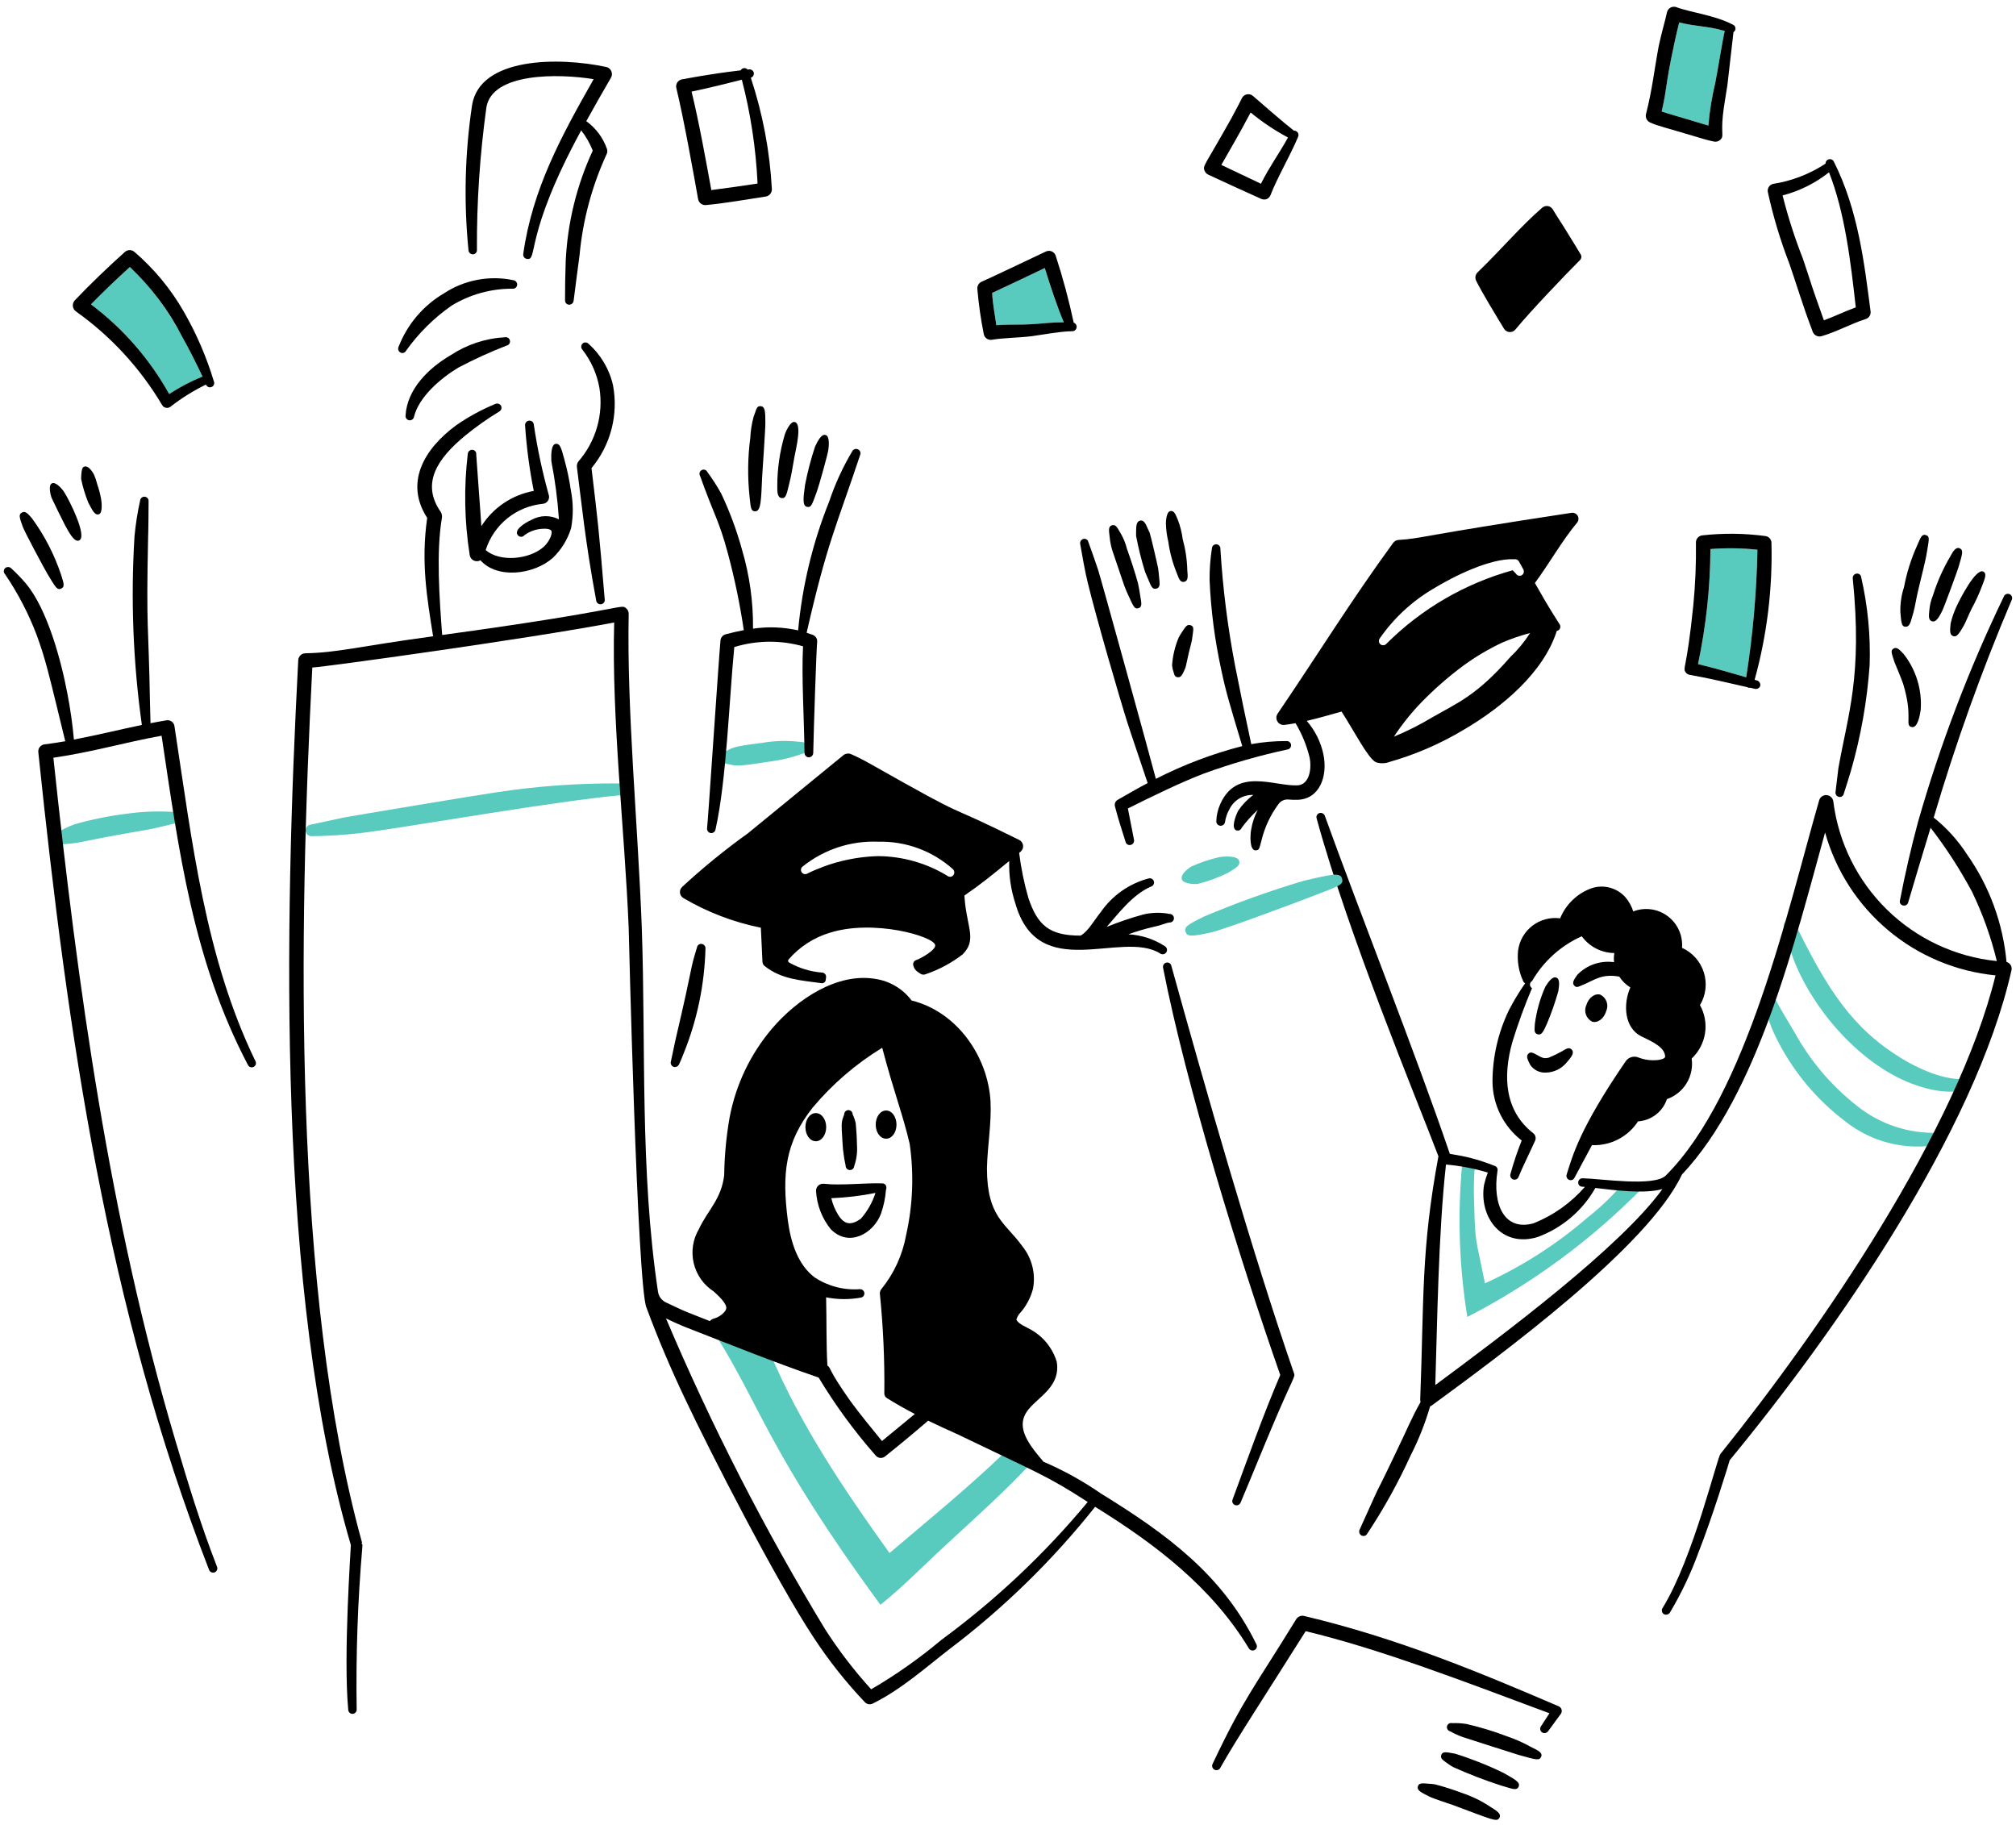 <svg xmlns="http://www.w3.org/2000/svg" width="169" height="153" viewBox="0 0 169 153" fill="none">
  <path d="M26.145 70.091C27.905 70.073 29.661 69.934 31.402 69.675C34.775 69.214 46.805 67.126 52.047 66.654C52.112 66.652 52.177 66.638 52.236 66.611C52.295 66.584 52.349 66.546 52.394 66.499C52.438 66.451 52.473 66.395 52.495 66.335C52.518 66.273 52.529 66.209 52.526 66.144C52.523 66.079 52.508 66.015 52.48 65.956C52.453 65.897 52.414 65.844 52.366 65.8C52.318 65.756 52.261 65.722 52.2 65.701C52.139 65.679 52.074 65.669 52.008 65.673C48.491 65.639 44.977 65.894 41.501 66.434C40.042 66.639 29.417 68.412 28.805 68.53C27.855 68.725 26.953 68.945 26.027 69.126C25.903 69.146 25.792 69.214 25.716 69.314C25.641 69.415 25.608 69.54 25.623 69.665C25.638 69.79 25.701 69.904 25.798 69.983C25.895 70.062 26.02 70.101 26.145 70.091Z" fill="#58CABE"/>
  <path d="M4.982 70.776C5.639 70.762 6.293 70.688 6.936 70.556C10.401 69.842 11.938 69.649 12.735 69.474C13.371 69.341 13.976 69.184 14.587 69.042C14.652 69.037 14.714 69.019 14.772 68.99C14.829 68.96 14.881 68.92 14.922 68.871C14.964 68.821 14.996 68.764 15.016 68.703C15.036 68.641 15.043 68.576 15.038 68.512C15.033 68.448 15.015 68.385 14.986 68.327C14.957 68.27 14.916 68.219 14.867 68.177C14.818 68.135 14.761 68.103 14.699 68.083C14.638 68.064 14.573 68.056 14.508 68.061C13.228 67.978 11.943 68.026 10.672 68.203C9.145 68.388 7.636 68.696 6.159 69.124C5.648 69.329 5.155 69.575 4.685 69.862C4.563 69.901 4.462 69.986 4.403 70.099C4.345 70.212 4.333 70.344 4.37 70.466C4.412 70.587 4.499 70.687 4.613 70.745C4.728 70.803 4.86 70.814 4.982 70.776Z" fill="#58CABE"/>
  <path d="M60.831 64.005C61.782 64.222 61.678 64.283 64.825 63.794C65.657 63.672 66.474 63.467 67.265 63.182C67.393 63.164 67.509 63.098 67.589 62.998C67.669 62.897 67.708 62.769 67.697 62.641C67.68 62.511 67.614 62.392 67.511 62.309C67.409 62.227 67.279 62.187 67.147 62.198C66.054 62.055 64.945 62.081 63.86 62.276C61.074 62.612 61.444 62.719 60.69 63.045C60.627 63.053 60.567 63.074 60.512 63.105C60.458 63.137 60.41 63.179 60.372 63.23C60.334 63.28 60.307 63.338 60.291 63.399C60.276 63.46 60.273 63.524 60.282 63.586C60.3 63.714 60.368 63.83 60.471 63.908C60.573 63.987 60.703 64.022 60.831 64.005Z" fill="#58CABE"/>
  <path d="M149.547 77.758C149.766 78.714 150.054 79.653 150.41 80.566C152.183 84.997 156.436 89.769 161.132 91.128C162.3 91.497 163.536 91.602 164.75 91.434C164.88 91.418 164.998 91.352 165.079 91.249C165.16 91.146 165.197 91.015 165.181 90.885C165.166 90.755 165.099 90.636 164.996 90.555C164.893 90.474 164.762 90.438 164.632 90.453C162.716 90.542 160.331 89.368 158.747 88.296C154.741 85.644 152.785 82.047 150.476 77.428C150.429 77.31 150.338 77.214 150.222 77.162C150.106 77.109 149.974 77.104 149.854 77.147C149.734 77.189 149.636 77.277 149.579 77.391C149.522 77.505 149.512 77.636 149.55 77.758H149.547Z" fill="#58CABE"/>
  <path d="M147.838 83.904C148.085 85.116 148.508 86.287 149.092 87.378C150.44 89.962 152.342 92.215 154.663 93.977C155.777 94.868 157.072 95.502 158.457 95.837C159.843 96.172 161.285 96.199 162.682 95.915C162.746 95.906 162.806 95.884 162.861 95.852C162.916 95.819 162.964 95.775 163.003 95.724C163.041 95.673 163.069 95.614 163.084 95.552C163.1 95.49 163.103 95.426 163.094 95.362C163.085 95.299 163.063 95.238 163.031 95.183C162.998 95.128 162.954 95.08 162.903 95.042C162.852 95.004 162.793 94.976 162.731 94.96C162.669 94.944 162.605 94.941 162.541 94.95C160.036 95.057 157.579 94.245 155.63 92.667C153.525 91.008 151.772 88.946 150.475 86.601C149.992 85.78 149.162 84.451 148.74 83.572C148.693 83.452 148.602 83.354 148.485 83.3C148.368 83.246 148.234 83.239 148.112 83.282C148.052 83.302 147.997 83.335 147.95 83.379C147.903 83.422 147.865 83.474 147.839 83.533C147.814 83.591 147.8 83.654 147.8 83.718C147.8 83.782 147.812 83.845 147.838 83.904Z" fill="#58CABE"/>
  <path d="M122.598 97.318C122.168 101.675 122.305 106.07 123.006 110.391C128.437 107.595 133.388 103.95 137.672 99.594C137.048 99.627 136.421 99.593 135.804 99.492C134.996 100.41 134.107 101.253 133.146 102.01C130.54 104.27 127.622 106.144 124.483 107.574C123.702 103.67 123.662 104.275 123.58 100.959C123.527 99.842 123.548 98.722 123.643 97.608C123.767 97.608 123.054 97.49 122.598 97.318Z" fill="#58CABE"/>
  <path d="M60.003 111.927C63.725 117.785 64.423 121.72 73.807 134.522C75.791 132.927 77.541 131.109 79.417 129.39C81.748 127.233 84.157 125.09 86.338 122.76C85.629 122.414 84.902 122.1 84.172 121.802C81.119 124.737 77.8 127.436 74.568 130.183C70.746 124.847 67.065 119.417 64.507 113.312C62.993 112.747 61.463 112.284 59.94 111.781L60.003 111.927Z" fill="#58CABE"/>
  <path d="M130.477 81.953C130.137 81.805 129.789 82.322 129.543 82.714C129.102 83.704 128.806 84.754 128.665 85.829C128.665 86.217 128.53 86.587 128.9 86.7C129.24 86.795 129.383 86.47 129.685 85.797C130.058 84.913 130.375 84.006 130.634 83.082C130.704 82.593 130.782 82.078 130.477 81.953Z" fill="black"/>
  <path d="M131.755 87.977C131.533 87.755 131.301 87.901 130.923 88.134C130.567 88.331 130.2 88.507 129.824 88.66C129.451 88.748 129.315 88.693 128.859 88.44C128.598 88.295 128.355 88.129 128.15 88.299C127.904 88.504 128.031 88.781 128.284 89.274C128.431 89.484 128.629 89.653 128.86 89.764C129.091 89.875 129.347 89.925 129.602 89.909C129.929 89.9 130.251 89.822 130.546 89.68C130.84 89.538 131.102 89.335 131.312 89.085C131.746 88.591 132.003 88.255 131.755 87.977Z" fill="black"/>
  <path d="M142.508 84.252C142.753 83.845 142.908 83.39 142.964 82.918C143.02 82.446 142.975 81.967 142.833 81.513C142.691 81.06 142.454 80.642 142.138 80.286C141.823 79.93 141.436 79.646 141.002 79.451C141.043 78.943 140.954 78.432 140.744 77.968C140.534 77.503 140.21 77.1 139.802 76.795C139.393 76.49 138.914 76.293 138.409 76.224C137.904 76.155 137.389 76.215 136.914 76.398C136.776 75.956 136.549 75.548 136.246 75.198C135.896 74.811 135.441 74.535 134.936 74.404C134.432 74.273 133.9 74.292 133.406 74.46C132.817 74.673 132.28 75.008 131.829 75.442C131.377 75.876 131.022 76.399 130.785 76.979C129.962 76.868 129.129 77.089 128.468 77.592C127.808 78.095 127.374 78.84 127.262 79.663C127.165 80.537 127.309 81.421 127.677 82.221C127.692 82.264 127.715 82.304 127.745 82.339C127.776 82.373 127.813 82.401 127.854 82.42C127.345 83.147 126.886 83.909 126.48 84.698C125.591 86.552 125.125 88.579 125.115 90.635C125.118 91.594 125.34 92.541 125.764 93.402C126.189 94.262 126.804 95.015 127.563 95.602C127.198 96.518 126.884 97.454 126.622 98.404C126.592 98.496 126.598 98.595 126.641 98.682C126.683 98.769 126.758 98.835 126.849 98.867C126.939 98.897 127.038 98.89 127.123 98.847C127.209 98.805 127.274 98.73 127.304 98.64C127.551 98 128.363 96.352 128.686 95.618C128.734 95.511 128.745 95.391 128.716 95.277C128.688 95.163 128.622 95.062 128.529 94.991C126.131 93.107 125.959 90.233 126.794 87.3C127.262 85.783 127.807 84.29 128.427 82.828C128.374 82.797 128.331 82.754 128.301 82.701C128.271 82.649 128.255 82.589 128.256 82.529C128.257 82.469 128.273 82.409 128.305 82.357C128.336 82.306 128.38 82.263 128.433 82.234C129.391 80.576 130.849 79.263 132.598 78.482C132.912 78.913 133.322 79.265 133.797 79.509C134.271 79.753 134.795 79.882 135.329 79.888C135.286 80.141 135.279 80.399 135.305 80.654C134.746 80.575 134.176 80.629 133.642 80.811C133.108 80.994 132.624 81.301 132.231 81.706C131.96 82.094 131.744 82.389 131.971 82.617C132.174 82.844 132.353 82.689 132.732 82.538C133.604 82.193 134.251 81.586 135.745 81.866C135.981 82.233 136.298 82.542 136.67 82.77C136.042 84.2 136.178 86.149 137.565 86.858C138.199 87.18 139.348 87.635 139.55 88.341C139.582 88.467 139.605 88.561 139.566 88.631C139.502 88.776 139.095 88.843 138.938 88.859C138.381 88.913 137.818 88.832 137.298 88.623C137.12 88.562 136.926 88.559 136.746 88.616C136.565 88.672 136.408 88.785 136.296 88.937C132.379 94.64 131.817 96.933 131.334 98.447C131.304 98.538 131.31 98.637 131.351 98.723C131.392 98.809 131.465 98.876 131.554 98.91C131.64 98.939 131.734 98.934 131.816 98.896C131.898 98.858 131.963 98.79 131.997 98.706L133.453 95.989C134.214 96.022 134.971 95.856 135.648 95.507C136.325 95.157 136.9 94.638 137.314 93.998C137.858 93.963 138.379 93.766 138.811 93.434C139.243 93.102 139.566 92.648 139.739 92.131C140.425 91.893 141.007 91.424 141.385 90.804C141.763 90.184 141.914 89.452 141.811 88.733C142.41 88.171 142.804 87.425 142.931 86.613C143.057 85.801 142.908 84.97 142.508 84.252Z" fill="black"/>
  <path d="M154.566 66.523C154.778 65.856 154.982 65.236 155.154 64.64C155.993 61.735 156.522 58.75 156.732 55.734C156.813 53.265 156.575 50.796 156.023 48.388C156.019 48.342 156.005 48.297 155.983 48.255C155.961 48.214 155.93 48.178 155.893 48.15C155.857 48.121 155.814 48.1 155.769 48.089C155.723 48.077 155.676 48.075 155.63 48.083C155.583 48.089 155.537 48.104 155.495 48.128C155.454 48.152 155.418 48.184 155.388 48.222C155.359 48.26 155.338 48.303 155.326 48.349C155.313 48.395 155.31 48.444 155.317 48.491C156.136 56.732 154.911 59.842 154.108 64.412C154.038 65.032 153.959 65.684 153.873 66.374C153.855 66.466 153.873 66.562 153.925 66.641C153.976 66.72 154.056 66.776 154.148 66.797C154.193 66.809 154.241 66.81 154.287 66.802C154.333 66.795 154.378 66.777 154.417 66.751C154.456 66.726 154.49 66.692 154.515 66.653C154.541 66.613 154.558 66.569 154.566 66.523Z" fill="black"/>
  <path d="M159.585 54.828C159.245 54.465 158.997 54.189 158.722 54.373C158.474 54.539 158.563 54.728 158.816 55.511C158.816 55.511 159.401 56.907 159.53 57.292C160.401 60.118 159.645 60.788 160.239 60.941C160.735 61.07 160.929 60.041 161.008 59.536C161.141 57.844 160.633 56.163 159.585 54.828Z" fill="black"/>
  <path d="M161.44 44.852C161.067 44.733 160.979 45.154 160.71 45.731C160.207 46.844 159.838 48.014 159.612 49.215C159.391 49.891 159.287 50.599 159.306 51.31C159.384 52.266 159.424 52.517 159.721 52.535C160.098 52.557 160.151 52.197 160.397 51.35C160.551 50.818 160.61 50.229 160.891 49.097C161.026 48.556 161.43 46.895 161.479 46.586C161.694 45.249 161.823 44.964 161.44 44.852Z" fill="black"/>
  <path d="M164.289 45.964C163.968 45.818 163.726 46.202 163.491 46.639C162.881 47.676 162.392 48.779 162.032 49.927C161.868 50.324 161.767 50.745 161.734 51.174C161.691 51.605 161.64 51.966 161.946 52.077C162.201 52.145 162.403 52.029 162.801 51.237C163.001 50.841 164.113 47.782 164.183 47.533C164.503 46.442 164.612 46.119 164.289 45.964Z" fill="black"/>
  <path d="M166.263 47.916C165.647 47.594 164.342 50.137 164.048 50.764C163.82 51.238 163.644 51.735 163.522 52.247C163.459 52.842 163.424 53.221 163.734 53.322C163.985 53.399 164.143 53.27 164.566 52.538C164.734 52.286 165.056 51.474 165.28 51.022C165.584 50.471 165.85 49.899 166.078 49.312C166.385 48.524 166.588 48.093 166.263 47.916Z" fill="black"/>
  <path d="M95.573 49.868C95.52 49.539 95.471 49.217 95.396 48.887C95.186 48.09 94.746 46.761 94.47 45.999C94.357 45.542 94.178 45.103 93.938 44.697C93.658 44.23 93.55 43.938 93.208 44.03C92.881 44.148 92.964 44.498 93.02 44.987C93.061 45.484 93.171 45.974 93.347 46.441C93.361 46.483 94.211 48.993 94.233 49.055C94.316 49.281 94.41 49.51 94.507 49.73C95.015 50.821 95.072 51.071 95.434 50.984C95.779 50.872 95.683 50.532 95.573 49.868Z" fill="black"/>
  <path d="M97.168 48.402C97.144 48.151 97.128 47.908 97.089 47.657C97.05 47.405 96.469 44.916 96.38 44.667C96.317 44.533 96.258 44.414 96.203 44.282C96.026 43.869 95.874 43.573 95.576 43.639C95.277 43.705 95.238 44.055 95.238 44.573V44.918C95.43 45.939 95.682 46.947 95.991 47.939C96.085 48.175 96.185 48.4 96.282 48.629C96.488 49.114 96.594 49.432 96.933 49.343C97.297 49.249 97.211 48.87 97.168 48.402Z" fill="black"/>
  <path d="M99.532 47.821C99.51 46.924 99.378 46.034 99.14 45.169C99.069 44.61 98.929 44.062 98.724 43.537C98.535 43.112 98.434 42.786 98.112 42.839C97.757 42.894 97.735 43.778 97.735 43.866C97.748 44.385 97.817 44.901 97.939 45.405C98.061 46.299 98.296 47.174 98.637 48.01C98.822 48.493 98.916 48.841 99.281 48.771C99.611 48.68 99.578 48.333 99.532 47.821Z" fill="black"/>
  <path d="M99.826 52.416C99.516 52.288 99.37 52.56 99.117 52.934C99.002 53.1 98.897 53.273 98.803 53.452C98.494 54.193 98.308 54.981 98.253 55.782C98.269 55.892 98.293 55.987 98.308 56.089C98.431 56.458 98.416 56.752 98.741 56.771C98.998 56.786 99.104 56.606 99.352 56.026C99.453 55.79 99.567 54.988 99.823 54.064C99.871 53.915 99.886 53.766 99.925 53.621C100.034 52.737 100.135 52.546 99.826 52.416Z" fill="black"/>
  <path d="M131.755 42.984C118.835 44.944 119.242 45.13 117.245 45.26C117.156 45.263 117.069 45.287 116.99 45.329C116.911 45.371 116.843 45.43 116.791 45.503C113.255 50.344 110.579 54.704 107.107 59.816C107.04 59.912 107.002 60.025 106.998 60.141C106.994 60.258 107.024 60.373 107.083 60.473C107.143 60.573 107.23 60.654 107.335 60.706C107.439 60.758 107.556 60.778 107.672 60.765C107.977 60.727 108.292 60.677 108.605 60.621C109.136 61.51 109.532 62.473 109.779 63.478C109.982 64.462 109.759 65.801 108.743 65.832C106.799 65.913 103.656 64.299 102.286 67.417C102.092 67.856 101.982 68.327 101.963 68.806C101.951 68.903 101.979 69.001 102.039 69.077C102.099 69.154 102.187 69.204 102.284 69.216C102.381 69.227 102.478 69.2 102.555 69.14C102.632 69.08 102.682 68.992 102.693 68.895C102.751 68.516 102.878 68.152 103.07 67.82C103.252 67.451 103.538 67.143 103.892 66.933C104.246 66.723 104.654 66.62 105.065 66.637C104.568 67 104.139 67.447 103.796 67.957C103.573 68.405 103.176 69.442 103.648 69.606C103.735 69.634 103.831 69.627 103.914 69.586C103.996 69.545 104.06 69.473 104.091 69.386C104.488 68.847 104.937 68.349 105.431 67.898C105.162 68.412 104.978 68.966 104.884 69.539C104.795 70.019 104.74 71.281 105.252 71.281C105.626 71.281 105.576 70.987 105.747 70.465C106.012 69.351 106.503 68.302 107.188 67.384C107.282 67.259 107.406 67.159 107.549 67.095C107.692 67.031 107.848 67.005 108.004 67.018C108.261 67.042 108.52 67.051 108.778 67.043C110.639 66.976 111.312 65.055 110.943 63.245C110.726 62.202 110.244 61.232 109.544 60.428C110.5 60.208 111.529 59.907 112.462 59.646C113.581 61.393 114.67 63.545 115.334 63.891C115.709 64.017 116.116 64.008 116.486 63.867C118.669 63.244 120.762 62.337 122.709 61.168C125.883 59.308 129.392 56.405 130.506 52.882C130.553 52.873 130.597 52.857 130.639 52.835C130.719 52.781 130.774 52.699 130.794 52.605C130.813 52.511 130.794 52.413 130.742 52.332C129.646 50.623 129.316 49.987 128.669 48.872C129.893 47.211 130.973 45.281 132.214 43.803C132.276 43.724 132.314 43.629 132.322 43.528C132.331 43.428 132.309 43.327 132.259 43.239C132.21 43.152 132.136 43.08 132.046 43.035C131.956 42.989 131.855 42.972 131.755 42.984ZM116.24 53.946C116.181 54.022 116.095 54.071 116 54.084C115.904 54.098 115.808 54.073 115.73 54.017C115.654 53.957 115.606 53.87 115.594 53.774C115.582 53.679 115.609 53.583 115.668 53.507C116.846 51.812 118.377 50.393 120.156 49.347C121.829 48.327 124.915 46.778 126.951 46.876C127.022 46.867 127.094 46.878 127.159 46.907C127.224 46.936 127.279 46.982 127.32 47.041L127.696 47.723C127.743 47.804 127.757 47.899 127.735 47.99C127.714 48.08 127.658 48.159 127.58 48.209C127.54 48.235 127.495 48.252 127.448 48.26C127.402 48.268 127.354 48.266 127.308 48.255C127.262 48.245 127.218 48.224 127.18 48.197C127.142 48.169 127.109 48.133 127.085 48.093L126.81 47.802C122.817 48.906 119.176 51.022 116.24 53.946ZM126.619 55.063C123.784 58.308 122.236 58.884 120.062 60.133C119.035 60.751 117.962 61.292 116.853 61.749C117.536 60.71 118.315 59.738 119.18 58.845C120.257 57.742 121.419 56.727 122.656 55.808C123.687 55.054 124.788 54.401 125.944 53.858C126.698 53.537 127.475 53.27 128.267 53.061C127.801 53.793 127.248 54.465 126.619 55.063Z" fill="black"/>
  <path d="M98.054 76.611C97.319 76.468 96.562 76.484 95.834 76.658C94.793 76.943 93.77 77.291 92.771 77.699C93.657 76.71 94.903 74.993 96.493 74.314C96.581 74.287 96.655 74.226 96.699 74.145C96.743 74.065 96.754 73.97 96.73 73.881C96.706 73.792 96.648 73.716 96.568 73.67C96.489 73.623 96.394 73.609 96.305 73.63C94.674 74.058 93.249 75.055 92.287 76.44C91.73 77.125 91.202 78.103 90.584 78.426C87.925 78.436 86.973 77.515 86.218 75.302C85.856 74.054 85.594 72.78 85.434 71.492L85.552 71.393C85.629 71.33 85.689 71.249 85.726 71.157C85.763 71.065 85.776 70.965 85.764 70.866C85.752 70.768 85.716 70.674 85.659 70.593C85.601 70.512 85.524 70.448 85.435 70.404C78.325 66.877 82.067 69.188 73.03 64.072C72.483 63.759 71.921 63.473 71.346 63.216C71.243 63.172 71.129 63.156 71.018 63.17C70.906 63.184 70.8 63.227 70.711 63.295L62.7 69.848C60.764 71.236 58.916 72.743 57.168 74.36C57.105 74.423 57.058 74.5 57.029 74.584C57.001 74.669 56.992 74.759 57.003 74.847C57.014 74.936 57.045 75.02 57.094 75.095C57.143 75.17 57.208 75.232 57.285 75.278C59.297 76.463 61.493 77.303 63.782 77.765L63.915 80.6C63.916 80.669 63.931 80.737 63.96 80.799C63.988 80.861 64.03 80.917 64.081 80.962C65.499 82.105 67.153 82.176 68.866 82.414C68.907 82.421 68.948 82.419 68.988 82.409C69.028 82.399 69.066 82.381 69.099 82.356C69.132 82.331 69.16 82.3 69.181 82.264C69.202 82.229 69.215 82.189 69.22 82.148L69.249 81.924C69.256 81.873 69.251 81.82 69.236 81.771C69.22 81.722 69.194 81.676 69.159 81.638C69.124 81.599 69.081 81.569 69.033 81.549C68.985 81.53 68.934 81.52 68.882 81.523C67.921 81.444 66.99 81.157 66.152 80.682C66.13 80.671 66.111 80.654 66.096 80.635C66.082 80.615 66.072 80.592 66.067 80.568C66.062 80.544 66.063 80.519 66.069 80.496C66.076 80.472 66.087 80.45 66.103 80.431C67.018 79.37 68.217 78.592 69.559 78.188C73.245 77.027 78.278 78.485 78.395 79.223C78.468 79.619 77.232 80.328 76.8 80.479C76.709 80.508 76.632 80.573 76.588 80.658C76.544 80.743 76.534 80.842 76.562 80.933C76.667 81.301 76.809 81.393 77.176 81.631C77.242 81.672 77.317 81.696 77.395 81.7C77.472 81.704 77.55 81.688 77.619 81.654C78.735 81.273 79.779 80.711 80.711 79.99C81.823 78.838 81.166 77.918 80.908 75.777C80.879 75.542 80.868 75.306 80.845 75.068C82.218 74.129 83.179 73.344 84.602 72.176C84.565 73.365 84.735 74.55 85.103 75.681C87.024 82.542 94.036 77.896 97.258 79.926C97.297 79.953 97.342 79.973 97.388 79.983C97.435 79.993 97.483 79.994 97.53 79.986C97.577 79.977 97.622 79.96 97.662 79.934C97.702 79.908 97.737 79.875 97.764 79.836C97.792 79.796 97.811 79.752 97.821 79.706C97.831 79.659 97.832 79.611 97.824 79.564C97.816 79.517 97.798 79.472 97.772 79.432C97.746 79.392 97.713 79.357 97.674 79.33C96.754 78.724 95.69 78.375 94.59 78.318C95.286 78.066 95.996 77.856 96.717 77.689C97.576 77.502 97.675 77.368 98.051 77.328C98.147 77.328 98.238 77.291 98.305 77.224C98.373 77.157 98.411 77.066 98.411 76.971C98.412 76.876 98.374 76.785 98.307 76.717C98.24 76.65 98.149 76.612 98.054 76.611ZM79.923 73.358C79.894 73.396 79.857 73.427 79.816 73.451C79.774 73.475 79.728 73.489 79.68 73.494C79.632 73.499 79.584 73.495 79.538 73.481C79.492 73.467 79.45 73.444 79.413 73.412C77.663 72.346 75.656 71.777 73.606 71.764C71.555 71.82 69.54 72.316 67.697 73.217C67.618 73.269 67.521 73.287 67.428 73.268C67.336 73.249 67.254 73.194 67.202 73.114C67.15 73.035 67.132 72.939 67.151 72.846C67.17 72.753 67.225 72.671 67.305 72.62C69.093 71.193 71.337 70.461 73.622 70.556C75.92 70.497 78.153 71.316 79.868 72.845C79.941 72.908 79.987 72.996 79.997 73.091C80.007 73.186 79.981 73.281 79.923 73.358Z" fill="black"/>
  <path d="M34.038 29.402C35.085 27.93 36.378 26.65 37.859 25.617C39.393 24.683 41.156 24.193 42.952 24.2C42.999 24.206 43.046 24.203 43.092 24.191C43.138 24.178 43.181 24.157 43.218 24.128C43.255 24.098 43.287 24.062 43.31 24.02C43.333 23.979 43.347 23.933 43.352 23.886C43.361 23.791 43.333 23.695 43.273 23.621C43.212 23.546 43.126 23.497 43.03 23.486C42.038 23.278 41.014 23.268 40.017 23.457C39.021 23.645 38.071 24.028 37.223 24.584C35.483 25.608 34.14 27.19 33.413 29.073C33.373 29.158 33.366 29.255 33.396 29.344C33.425 29.433 33.488 29.508 33.571 29.552C33.611 29.573 33.655 29.587 33.701 29.591C33.746 29.595 33.792 29.59 33.836 29.576C33.88 29.562 33.92 29.539 33.955 29.509C33.989 29.48 34.017 29.443 34.038 29.402Z" fill="black"/>
  <path d="M42.325 28.27C40.701 28.361 39.131 28.881 37.773 29.776C35.898 30.875 34.13 32.635 33.999 34.814C33.992 34.861 33.993 34.908 34.004 34.954C34.015 35 34.034 35.044 34.062 35.082C34.089 35.12 34.124 35.153 34.164 35.178C34.204 35.203 34.249 35.219 34.295 35.227C34.342 35.235 34.389 35.233 34.435 35.223C34.481 35.212 34.525 35.192 34.563 35.165C34.602 35.137 34.634 35.102 34.659 35.062C34.684 35.022 34.701 34.978 34.708 34.931C35.118 33.268 36.923 31.72 38.412 30.82C39.727 30.125 41.082 29.507 42.468 28.968C42.514 28.959 42.558 28.941 42.597 28.914C42.636 28.888 42.669 28.855 42.695 28.816C42.721 28.777 42.739 28.733 42.748 28.687C42.757 28.642 42.756 28.594 42.747 28.548C42.738 28.503 42.72 28.459 42.694 28.42C42.668 28.381 42.634 28.348 42.595 28.322C42.556 28.296 42.513 28.278 42.467 28.269C42.421 28.26 42.373 28.261 42.328 28.27H42.325Z" fill="black"/>
  <path d="M49.586 39.239C50.117 43.703 50.192 44.234 50.693 50.241C50.7 50.287 50.699 50.335 50.688 50.381C50.677 50.426 50.657 50.47 50.629 50.508C50.602 50.546 50.566 50.578 50.526 50.602C50.486 50.627 50.441 50.642 50.395 50.649C50.347 50.657 50.299 50.655 50.252 50.643C50.206 50.632 50.162 50.611 50.123 50.583C50.084 50.554 50.052 50.519 50.027 50.478C50.002 50.437 49.986 50.391 49.978 50.344C49.023 45.157 48.76 42.192 48.362 39.146C48.344 38.984 48.386 38.822 48.48 38.69C49.207 37.856 49.743 36.874 50.049 35.811C50.355 34.748 50.424 33.631 50.252 32.538C50.049 31.358 49.556 30.248 48.817 29.306C48.754 29.234 48.721 29.141 48.725 29.046C48.73 28.951 48.771 28.861 48.84 28.795C48.874 28.764 48.913 28.74 48.957 28.725C49 28.709 49.046 28.702 49.092 28.704C49.138 28.707 49.183 28.718 49.224 28.738C49.266 28.757 49.303 28.785 49.334 28.819C50.369 29.736 51.088 30.955 51.39 32.303C51.617 33.521 51.574 34.774 51.262 35.973C50.95 37.172 50.378 38.287 49.586 39.239Z" fill="black"/>
  <path d="M70.77 93.403C70.536 94.105 70.504 93.911 70.629 95.82C70.653 96.055 70.653 96.29 70.692 96.529C70.733 96.922 70.798 97.312 70.888 97.698C70.885 97.745 70.892 97.792 70.908 97.837C70.924 97.882 70.948 97.923 70.98 97.959C71.011 97.994 71.049 98.023 71.092 98.043C71.135 98.064 71.182 98.076 71.229 98.079C71.276 98.081 71.324 98.074 71.369 98.059C71.413 98.043 71.455 98.019 71.49 97.987C71.526 97.955 71.554 97.917 71.575 97.874C71.596 97.831 71.607 97.785 71.61 97.737C71.808 97.169 71.885 96.565 71.838 95.965C71.838 95.421 71.769 94.466 71.736 94.16C71.679 93.9 71.592 93.647 71.476 93.407C71.476 93.361 71.467 93.314 71.449 93.272C71.431 93.228 71.405 93.189 71.372 93.156C71.34 93.124 71.3 93.097 71.257 93.08C71.214 93.062 71.168 93.053 71.122 93.053C71.029 93.053 70.94 93.091 70.874 93.156C70.809 93.221 70.771 93.31 70.77 93.403Z" fill="black"/>
  <path d="M74.27 99.744C74.217 100.429 74.075 101.105 73.847 101.753C73.212 103.413 71.145 104.588 69.633 103.025C68.908 102.122 68.481 101.017 68.409 99.862C68.401 99.776 68.413 99.689 68.443 99.609C68.473 99.527 68.52 99.454 68.581 99.393C68.643 99.332 68.717 99.286 68.798 99.257C68.879 99.228 68.966 99.218 69.052 99.226C70.47 99.394 72.508 99.146 73.933 99.195C74.185 99.175 74.396 99.405 74.27 99.744ZM73.391 99.995C72.171 100.241 70.932 100.389 69.688 100.438C69.805 100.944 70.007 101.427 70.284 101.866C70.828 102.723 71.408 102.689 72.168 102.156C72.716 101.525 73.133 100.79 73.391 99.995Z" fill="black"/>
  <path d="M109.453 136.732C106.117 142.038 103.586 145.879 102.305 148.173C102.285 148.217 102.256 148.257 102.22 148.289C102.184 148.322 102.142 148.347 102.096 148.363C102.051 148.379 102.002 148.386 101.954 148.383C101.905 148.38 101.858 148.367 101.815 148.346C101.771 148.325 101.733 148.295 101.701 148.258C101.669 148.221 101.645 148.179 101.63 148.133C101.615 148.087 101.61 148.038 101.614 147.99C101.618 147.941 101.631 147.894 101.654 147.851C104.238 142.378 105.133 141.472 108.661 135.727C108.728 135.62 108.826 135.536 108.943 135.487C109.06 135.437 109.189 135.426 109.312 135.453C117.158 137.313 124.043 140.188 130.672 143.033C130.728 143.058 130.778 143.095 130.818 143.141C130.859 143.188 130.888 143.243 130.905 143.302C130.922 143.361 130.926 143.423 130.916 143.484C130.907 143.544 130.884 143.602 130.849 143.653L129.786 145.105C129.731 145.187 129.647 145.245 129.55 145.266C129.453 145.286 129.352 145.268 129.268 145.215C129.191 145.159 129.138 145.076 129.121 144.982C129.103 144.889 129.122 144.792 129.174 144.712L129.888 143.614C122.725 140.947 115.708 138.23 109.453 136.732Z" fill="black"/>
  <path d="M128.349 146.441C127.7 146.08 127.019 145.779 126.316 145.539C125.226 145.125 124.109 144.784 122.973 144.519C122.563 144.449 122.148 144.423 121.732 144.441C121.687 144.429 121.64 144.427 121.594 144.433C121.547 144.44 121.503 144.456 121.463 144.48C121.423 144.504 121.388 144.536 121.36 144.574C121.332 144.611 121.312 144.654 121.301 144.699C121.281 144.793 121.299 144.891 121.35 144.971C121.401 145.052 121.482 145.109 121.576 145.131C122.018 145.379 122.486 145.577 122.972 145.72C123.061 145.749 126.807 146.955 127.296 147.101C128.763 147.51 129.049 147.609 129.195 147.257C129.341 146.906 128.915 146.725 128.349 146.441Z" fill="black"/>
  <path d="M126.025 148.605C124.722 147.972 123.374 147.437 121.992 147.004C121.119 146.827 120.934 146.843 120.83 147.083C120.691 147.403 120.99 147.561 121.402 147.859C121.534 147.958 121.674 148.046 121.819 148.125C123.119 148.709 124.45 149.222 125.806 149.663C126.742 149.924 127.122 150.14 127.305 149.773C127.452 149.428 127.125 149.216 126.025 148.605Z" fill="black"/>
  <path d="M124.979 151.483C124.229 150.978 123.413 150.576 122.555 150.291C121.822 150.015 121.075 149.777 120.318 149.577C120.15 149.547 119.979 149.529 119.808 149.522C119.326 149.49 118.949 149.408 118.858 149.741C118.768 150.075 119.089 150.225 119.808 150.589C120.152 150.767 121.332 151.142 121.778 151.298C125.145 152.549 125.474 152.752 125.693 152.381C125.894 152.023 125.417 151.763 124.979 151.483Z" fill="black"/>
  <path d="M47.86 41.125C47.73 40.233 47.544 39.35 47.303 38.481C47.032 37.443 46.911 37.184 46.612 37.201C46.169 37.228 46.203 38.227 46.22 38.669C46.534 40.275 46.746 41.899 46.855 43.532C46.5 43.352 46.107 43.261 45.709 43.267C45.311 43.274 44.921 43.377 44.572 43.568C43.963 43.834 42.96 44.492 43.465 44.917C43.501 44.947 43.543 44.969 43.587 44.982C43.632 44.995 43.678 45 43.724 44.995C43.77 44.989 43.815 44.975 43.855 44.952C43.896 44.93 43.931 44.899 43.96 44.862C44.429 44.518 44.995 44.329 45.577 44.321C45.754 44.311 46.091 44.329 46.204 44.47C46.367 44.674 46.051 45.429 45.553 45.859C44.328 46.922 41.879 47.124 40.714 46.111C41.045 45.068 41.673 44.146 42.522 43.456C43.371 42.767 44.404 42.342 45.492 42.233C45.577 42.227 45.66 42.203 45.734 42.162C45.809 42.121 45.873 42.064 45.922 41.995C45.972 41.925 46.006 41.846 46.021 41.762C46.036 41.678 46.032 41.592 46.009 41.51C45.464 39.561 45.042 37.58 44.746 35.578C44.741 35.529 44.726 35.482 44.702 35.44C44.678 35.397 44.646 35.36 44.607 35.33C44.568 35.301 44.523 35.28 44.475 35.269C44.428 35.257 44.378 35.256 44.33 35.264C44.236 35.278 44.151 35.326 44.093 35.401C44.034 35.475 44.007 35.57 44.017 35.664C44.141 37.506 44.384 39.339 44.746 41.15C43.849 41.312 42.995 41.659 42.239 42.168C41.482 42.677 40.84 43.337 40.352 44.107C40.325 43.523 39.944 38.576 39.92 38.073C39.925 38.027 39.92 37.98 39.905 37.936C39.891 37.892 39.867 37.851 39.836 37.817C39.805 37.782 39.768 37.754 39.725 37.735C39.683 37.716 39.637 37.705 39.591 37.705C39.497 37.703 39.406 37.736 39.336 37.799C39.266 37.862 39.222 37.949 39.214 38.042C38.879 40.856 38.932 43.702 39.371 46.501C39.381 46.601 39.416 46.697 39.473 46.781C39.53 46.864 39.607 46.932 39.697 46.978C39.787 47.024 39.886 47.047 39.987 47.045C40.088 47.043 40.187 47.016 40.275 46.966C41.692 48.555 44.752 48.168 46.338 46.769C47.055 46.082 47.584 45.222 47.875 44.272C48.068 43.231 48.063 42.164 47.86 41.125Z" fill="black"/>
  <path d="M50.833 5.617C46.845 4.76 40.215 4.778 39.572 8.826C38.971 12.849 38.87 16.932 39.274 20.98C39.281 21.073 39.323 21.16 39.392 21.222C39.46 21.285 39.55 21.319 39.643 21.318C39.691 21.318 39.738 21.307 39.781 21.288C39.825 21.268 39.864 21.24 39.895 21.204C39.927 21.169 39.951 21.127 39.966 21.082C39.981 21.037 39.986 20.989 39.981 20.941C39.96 16.952 40.225 12.966 40.773 9.014C41.234 6.078 46.81 6.154 49.766 6.636C47.055 11.41 44.627 15.856 43.864 21.287C43.849 21.38 43.871 21.476 43.925 21.553C43.98 21.631 44.062 21.684 44.155 21.702C45.147 21.88 43.862 19.875 48.721 10.929C49.123 11.445 49.449 12.016 49.69 12.624C48.338 15.545 47.568 18.7 47.422 21.915C47.384 22.995 47.365 24.076 47.367 25.156C47.363 25.204 47.368 25.252 47.383 25.297C47.398 25.343 47.422 25.384 47.453 25.42C47.485 25.456 47.523 25.485 47.566 25.506C47.609 25.527 47.656 25.539 47.704 25.541C47.799 25.543 47.891 25.51 47.962 25.447C48.033 25.385 48.078 25.297 48.088 25.203C48.141 24.692 48.489 22.151 48.583 21.393C48.853 18.468 49.617 15.611 50.843 12.942C50.882 12.873 50.906 12.797 50.912 12.718C50.919 12.64 50.909 12.561 50.882 12.486C50.558 11.55 49.952 10.736 49.147 10.158C49.826 8.93 50.519 7.711 51.225 6.499C51.269 6.417 51.294 6.326 51.298 6.233C51.301 6.139 51.283 6.047 51.245 5.962C51.208 5.876 51.151 5.801 51.079 5.741C51.007 5.681 50.923 5.639 50.833 5.617Z" fill="black"/>
  <path d="M74.281 93.087C74.767 93.087 75.152 93.613 75.152 94.272C75.152 94.932 74.767 95.449 74.281 95.449C73.794 95.449 73.41 94.924 73.41 94.272C73.41 93.621 73.794 93.087 74.281 93.087Z" fill="black"/>
  <path d="M134.158 83.379C134.403 83.501 134.591 83.713 134.682 83.971C134.772 84.229 134.759 84.512 134.645 84.761C134.457 85.388 133.932 85.781 133.468 85.639C133.224 85.515 133.037 85.301 132.946 85.042C132.855 84.784 132.868 84.5 132.982 84.25C133.17 83.63 133.696 83.238 134.158 83.379Z" fill="black"/>
  <path d="M68.388 93.302C68.874 93.302 69.259 93.827 69.259 94.479C69.259 95.132 68.874 95.664 68.388 95.664C67.901 95.664 67.517 95.132 67.517 94.479C67.517 93.826 67.901 93.302 68.388 93.302Z" fill="black"/>
  <path d="M105.314 137.813C102.479 132.016 97.802 128.583 92.304 125.202C90.79 124.152 89.173 123.257 87.479 122.531C86.543 121.425 85.285 119.982 85.891 118.667C86.501 117.264 88.955 116.536 88.59 114.163C88.25 113.028 87.486 112.066 86.456 111.479C86.005 111.214 85.357 110.982 85.2 110.608C85.251 110.456 85.322 110.31 85.412 110.177C85.98 109.57 86.387 108.831 86.597 108.026C86.713 107.41 86.696 106.775 86.545 106.166C86.395 105.557 86.115 104.987 85.726 104.495C84.308 102.511 82.736 102.046 82.736 97.928C82.775 96.06 83.129 94.161 83.034 92.301C82.803 88.526 80.219 84.808 76.419 83.866C75.68 82.883 74.583 82.231 73.367 82.053C70.177 81.521 66.819 83.752 64.712 86.228C62.897 88.367 61.672 90.942 61.157 93.699C60.881 95.282 60.731 96.885 60.709 98.492C60.485 100.513 59.313 101.463 58.583 103.036C58.077 103.899 57.924 104.924 58.157 105.896C58.389 106.869 58.989 107.714 59.83 108.254C60.148 108.551 60.955 109.256 60.882 109.69C60.823 109.987 60.361 110.322 60.121 110.428C59.855 110.545 59.678 110.53 59.508 110.74L57.758 110.051C57.106 109.8 56.479 109.47 55.851 109.188C55.668 109.107 55.509 108.98 55.388 108.821C55.267 108.662 55.188 108.475 55.159 108.277C53.635 98.124 54.148 87.72 53.8 77.748C53.478 69.192 52.539 59.495 52.703 51.476C52.706 51.386 52.69 51.297 52.655 51.214C52.62 51.131 52.566 51.057 52.499 50.998C52.017 50.573 52.656 51.099 37.066 53.228C36.843 50.215 36.549 46.296 37.051 43.369C37.064 43.215 37.031 43.061 36.956 42.926C35.258 40.514 36.69 38.433 38.958 36.546C39.872 35.794 40.839 35.109 41.853 34.497C41.932 34.452 41.992 34.379 42.021 34.292C42.05 34.205 42.046 34.111 42.01 34.027C41.964 33.942 41.888 33.877 41.796 33.847C41.704 33.816 41.604 33.822 41.516 33.862C40.374 34.335 39.285 34.927 38.267 35.628C35.505 37.65 33.917 40.494 35.811 43.412C35.28 47.134 35.794 50.106 36.307 53.336C29.984 54.194 28.314 54.71 25.591 54.761C25.438 54.765 25.294 54.827 25.184 54.933C25.075 55.039 25.01 55.182 25.002 55.334C23.841 77.464 23.191 108.38 29.412 129.512C29.412 129.799 28.772 138.835 29.192 143.322C29.195 143.369 29.206 143.415 29.226 143.458C29.246 143.501 29.275 143.539 29.31 143.57C29.345 143.602 29.386 143.626 29.43 143.641C29.475 143.656 29.522 143.663 29.569 143.66C29.616 143.657 29.662 143.644 29.704 143.623C29.746 143.602 29.784 143.573 29.815 143.537C29.845 143.501 29.869 143.46 29.883 143.415C29.898 143.37 29.903 143.322 29.899 143.275C29.829 138.722 29.989 134.167 30.378 129.63V129.465C30.378 129.465 30.378 129.442 30.338 129.418C30.334 129.385 30.32 129.355 30.299 129.329L30.354 129.321C24.493 108.159 25.05 77.878 26.18 55.955C27.227 55.906 44.256 53.552 51.486 52.181C51.265 60.326 52.372 69.651 52.703 77.793C52.703 77.881 53.421 107.894 54.195 109.617C55.16 112.222 56.242 114.756 57.42 117.237C59.561 121.787 65.106 132.566 68.186 137.231C69.458 139.175 70.903 141.001 72.502 142.685C72.584 142.771 72.692 142.829 72.808 142.85C72.925 142.871 73.046 142.855 73.153 142.803C75.551 141.624 77.672 139.719 79.533 138.284C84.11 134.824 88.233 130.801 91.803 126.309C96.838 129.423 101.581 133.031 104.686 138.164C104.709 138.206 104.74 138.243 104.777 138.273C104.815 138.303 104.858 138.325 104.904 138.338C104.95 138.351 104.998 138.355 105.045 138.35C105.093 138.344 105.139 138.33 105.18 138.306C105.222 138.283 105.259 138.252 105.289 138.215C105.318 138.177 105.34 138.134 105.352 138.088C105.365 138.042 105.368 137.994 105.361 137.946C105.355 137.899 105.339 137.854 105.314 137.813ZM68.133 92.835C69.789 90.862 71.756 89.171 73.955 87.828C74.94 91.577 75.698 93.461 76.259 95.887C76.625 98.429 76.524 101.017 75.96 103.523C75.664 105.179 74.954 106.733 73.897 108.042C73.805 108.148 73.755 108.285 73.756 108.426C74.04 111.213 74.166 114.014 74.132 116.815C74.133 116.89 74.153 116.964 74.19 117.03C74.227 117.096 74.28 117.151 74.344 117.191C75.101 117.664 75.883 118.109 76.689 118.526C75.774 119.286 74.856 120.042 73.935 120.793C73.024 119.671 72.106 118.565 71.259 117.403C69.334 114.68 69.689 114.672 69.363 114.472C69.253 112.716 69.304 110.739 69.252 108.749C70.199 108.934 71.172 108.944 72.123 108.778C72.17 108.775 72.216 108.763 72.258 108.743C72.3 108.723 72.338 108.694 72.369 108.659C72.401 108.624 72.425 108.583 72.44 108.539C72.456 108.495 72.463 108.448 72.46 108.401C72.457 108.354 72.445 108.308 72.425 108.266C72.405 108.223 72.376 108.185 72.341 108.154C72.306 108.123 72.265 108.099 72.221 108.083C72.177 108.068 72.13 108.061 72.083 108.064C70.752 108.162 69.426 107.819 68.309 107.089C66.859 106.017 66.277 104.076 66.041 102.278C65.544 98.427 65.801 95.783 68.133 92.835ZM78.915 137.461C77.075 139.008 75.106 140.394 73.029 141.604C71.608 140.04 70.319 138.36 69.177 136.582C64.104 128.226 59.643 119.514 55.829 110.515C56.315 110.749 56.818 110.985 57.304 111.182C61.233 112.71 64.747 114.139 68.627 115.474C70.017 117.783 71.611 119.963 73.391 121.987C73.437 122.047 73.494 122.098 73.56 122.135C73.626 122.173 73.699 122.197 73.775 122.206C73.85 122.215 73.927 122.208 74 122.187C74.073 122.165 74.14 122.129 74.199 122.08C75.421 121.106 76.624 120.107 77.806 119.085C78.621 119.483 79.447 119.861 80.276 120.23C86.826 123.395 87.731 123.661 91.183 125.901C87.582 130.242 83.461 134.124 78.915 137.461Z" fill="black"/>
  <path d="M107.833 62.119C106.847 62.114 105.863 62.201 104.892 62.377C104.423 60.205 103.973 58.028 103.545 55.847C102.919 52.592 102.504 49.3 102.304 45.991C102.306 45.944 102.298 45.898 102.282 45.855C102.265 45.811 102.241 45.771 102.209 45.737C102.177 45.703 102.139 45.675 102.096 45.656C102.054 45.637 102.008 45.626 101.962 45.625C101.915 45.623 101.869 45.631 101.825 45.647C101.782 45.663 101.742 45.688 101.708 45.72C101.674 45.752 101.646 45.79 101.627 45.832C101.608 45.875 101.597 45.921 101.595 45.967C101.457 46.844 101.391 47.732 101.399 48.62C101.507 51.131 101.83 53.627 102.364 56.083C102.786 58.086 103.068 58.968 104.137 62.54C101.629 63.186 99.201 64.107 96.896 65.287C96.58 64.028 92.225 48.252 92.044 47.734C91.785 46.957 91.513 46.204 91.236 45.43C91.226 45.384 91.207 45.341 91.179 45.303C91.151 45.265 91.116 45.233 91.076 45.21C91.035 45.186 90.99 45.171 90.943 45.166C90.897 45.161 90.85 45.166 90.805 45.179C90.716 45.206 90.641 45.266 90.595 45.346C90.548 45.426 90.534 45.521 90.554 45.611C90.681 46.348 90.985 48.08 91.181 48.82C91.855 51.638 93.903 58.673 94.508 60.567C94.77 61.401 94.508 60.567 96.208 65.641C95.456 66.028 94.468 66.602 93.727 67.027C93.623 67.077 93.54 67.162 93.493 67.266C93.445 67.371 93.436 67.489 93.467 67.6C93.764 68.761 93.981 69.344 94.353 70.558C94.363 70.605 94.382 70.649 94.409 70.688C94.436 70.727 94.471 70.76 94.512 70.784C94.552 70.809 94.597 70.826 94.644 70.832C94.691 70.839 94.739 70.837 94.785 70.824C94.832 70.813 94.877 70.793 94.916 70.765C94.955 70.737 94.989 70.701 95.014 70.66C95.04 70.619 95.057 70.573 95.065 70.525C95.073 70.477 95.071 70.428 95.06 70.381L94.55 67.768C96.601 66.742 99.027 65.563 100.914 64.844C103.198 64.012 105.537 63.338 107.914 62.827C108.008 62.817 108.094 62.769 108.152 62.695C108.211 62.621 108.238 62.527 108.228 62.433C108.217 62.339 108.169 62.253 108.095 62.195C108.021 62.136 107.927 62.109 107.833 62.119Z" fill="black"/>
  <path d="M107.323 115.257C103.939 105.611 99.437 91.035 97.498 81.115C97.48 81.023 97.499 80.927 97.55 80.848C97.601 80.769 97.681 80.713 97.773 80.692C97.817 80.681 97.864 80.679 97.909 80.686C97.954 80.693 97.997 80.709 98.036 80.733C98.075 80.757 98.108 80.789 98.135 80.826C98.161 80.864 98.18 80.906 98.19 80.95C101.066 91.307 104.937 104.885 108.468 115.092C108.608 115.434 108.456 115.294 106.616 119.659C105.73 121.755 104.882 123.865 103.995 125.961C103.958 126.048 103.887 126.118 103.8 126.154C103.712 126.191 103.613 126.192 103.525 126.157C103.481 126.14 103.44 126.115 103.406 126.082C103.372 126.05 103.345 126.011 103.327 125.967C103.308 125.924 103.299 125.877 103.299 125.83C103.299 125.783 103.309 125.737 103.328 125.693C104.58 122.304 105.828 118.768 107.323 115.257Z" fill="black"/>
  <path d="M168.644 50.282C168.663 50.239 168.674 50.193 168.676 50.146C168.678 50.099 168.67 50.052 168.654 50.008C168.638 49.964 168.613 49.923 168.581 49.889C168.549 49.855 168.51 49.827 168.467 49.807C168.425 49.787 168.378 49.776 168.331 49.775C168.284 49.773 168.237 49.78 168.193 49.797C168.149 49.813 168.109 49.838 168.074 49.87C168.04 49.902 168.012 49.941 167.992 49.983C165.055 56.07 162.644 62.397 160.788 68.895C160.204 71.068 159.699 73.261 159.273 75.47C159.259 75.516 159.255 75.564 159.26 75.611C159.266 75.658 159.281 75.704 159.306 75.744C159.33 75.785 159.363 75.82 159.402 75.847C159.441 75.875 159.485 75.893 159.532 75.902C159.578 75.913 159.626 75.915 159.672 75.908C159.719 75.901 159.764 75.885 159.804 75.86C159.844 75.835 159.879 75.802 159.906 75.764C159.934 75.726 159.953 75.682 159.964 75.636C160.214 74.773 161.458 70.606 161.84 69.385C163.145 71.077 164.308 72.874 165.318 74.758C166.212 76.614 166.907 78.559 167.392 80.561C163.929 80.211 160.688 78.696 158.198 76.265C155.708 73.833 154.117 70.629 153.685 67.176C153.667 67.038 153.601 66.911 153.501 66.815C153.4 66.72 153.269 66.662 153.131 66.651C152.992 66.64 152.854 66.676 152.739 66.755C152.625 66.833 152.54 66.949 152.5 67.082C149.863 76.252 146.461 91.715 139.647 98.533C138.678 99.502 134.202 98.799 132.679 98.768C132.632 98.765 132.585 98.771 132.54 98.787C132.496 98.802 132.455 98.826 132.42 98.858C132.385 98.889 132.356 98.927 132.336 98.97C132.316 99.012 132.304 99.058 132.302 99.106C132.298 99.152 132.303 99.2 132.318 99.244C132.334 99.289 132.358 99.33 132.389 99.365C132.421 99.399 132.46 99.427 132.503 99.446C132.546 99.465 132.593 99.474 132.64 99.474L132.859 99.49C131.691 100.832 130.22 101.877 128.568 102.537C126.148 103.231 125.087 101.02 125.531 98.166C125.557 98.081 125.55 97.988 125.51 97.908C125.47 97.827 125.401 97.765 125.316 97.735C124.642 97.466 123.951 97.239 123.248 97.055C122.778 96.937 122.306 96.851 121.538 96.718C118.675 88.311 113.835 76.091 111.062 68.391C111.03 68.301 110.966 68.227 110.881 68.183C110.796 68.139 110.698 68.129 110.607 68.155C110.562 68.168 110.521 68.191 110.485 68.22C110.449 68.25 110.419 68.286 110.397 68.328C110.375 68.369 110.362 68.414 110.357 68.46C110.353 68.507 110.357 68.553 110.371 68.598C113.074 78.474 118.64 91.821 120.582 96.925C119.114 104.822 119.378 108.917 119.056 117.305C119.052 117.378 119.062 117.452 119.085 117.523C118.287 118.935 117.982 119.779 116.945 121.909C114.45 127.131 116.539 122.546 113.979 128.217C113.936 128.304 113.928 128.404 113.957 128.497C113.986 128.589 114.05 128.666 114.136 128.712C114.219 128.756 114.316 128.764 114.406 128.737C114.496 128.709 114.571 128.646 114.614 128.563C116.003 126.468 117.223 124.267 118.263 121.979C118.932 120.67 119.474 119.301 119.883 117.89C119.932 117.871 119.979 117.846 120.022 117.815C125.782 113.594 138.165 104.51 140.986 98.469C147.374 91.689 150.459 78.938 152.995 69.784C153.893 72.987 155.737 75.844 158.287 77.981C160.837 80.118 163.973 81.435 167.284 81.759C164.1 94.767 152.612 111.426 144.238 121.856C143.972 122.034 141.975 130.572 139.372 134.793C139.319 134.872 139.299 134.969 139.317 135.063C139.334 135.157 139.388 135.241 139.466 135.295C139.551 135.345 139.652 135.361 139.749 135.339C139.845 135.317 139.929 135.259 139.985 135.178C140.938 133.58 141.739 131.896 142.377 130.147C143.539 127.206 144.905 122.748 144.998 122.402C153.848 111.674 165.573 94.854 168.617 81.347C168.656 81.198 168.635 81.039 168.557 80.905C168.48 80.772 168.354 80.674 168.205 80.633C167.91 77.396 166.771 74.293 164.903 71.634C164.143 70.455 163.197 69.407 162.101 68.532C163.931 62.329 166.116 56.235 168.644 50.282ZM120.32 116.1C120.478 111.167 120.574 103.32 121.216 97.617C122.404 97.719 123.579 97.944 124.722 98.288C124.595 98.622 124.49 98.964 124.409 99.311C123.966 101.984 125.848 104.628 128.905 103.69C130.952 102.936 132.665 101.479 133.737 99.58C135.28 99.757 137.879 100.106 139.362 99.668C135.839 104.553 126.027 111.873 120.32 116.1Z" fill="black"/>
  <path d="M10.887 22.379C9.769 23.39 8.68 24.435 7.623 25.51C10.311 27.529 12.545 30.09 14.18 33.028C15.063 32.452 15.999 31.961 16.974 31.56C15.427 28.249 13.508 24.731 10.887 22.379Z" fill="#58CABE"/>
  <path d="M17.267 32.236C16.208 32.752 15.206 33.378 14.277 34.104C14.223 34.142 14.161 34.169 14.095 34.182C14.03 34.194 13.962 34.194 13.897 34.179C13.832 34.164 13.771 34.136 13.718 34.096C13.664 34.056 13.62 34.005 13.587 33.947C11.753 30.855 9.291 28.181 6.359 26.1C6.289 26.049 6.23 25.983 6.187 25.908C6.144 25.832 6.117 25.748 6.108 25.662C6.099 25.575 6.108 25.488 6.135 25.405C6.163 25.322 6.207 25.246 6.265 25.182C7.506 23.868 9.167 22.281 10.472 21.117C10.581 21.021 10.721 20.967 10.866 20.966C11.012 20.964 11.153 21.015 11.264 21.11C12.917 22.528 14.315 24.218 15.399 26.108C16.467 27.963 17.317 29.935 17.934 31.985C17.967 32.074 17.964 32.172 17.925 32.258C17.886 32.344 17.814 32.411 17.726 32.444C17.637 32.477 17.539 32.474 17.453 32.435C17.367 32.396 17.3 32.324 17.267 32.236ZM10.887 22.38C9.769 23.392 8.68 24.436 7.623 25.512C10.311 27.53 12.545 30.091 14.18 33.029C15.063 32.453 15.998 31.962 16.974 31.562C16.553 30.658 15.845 29.229 15.263 28.21C14.147 26.032 12.667 24.06 10.887 22.38Z" fill="black"/>
  <path d="M62.086 5.897C62.114 5.846 62.154 5.802 62.202 5.77C62.25 5.737 62.306 5.717 62.364 5.711C62.422 5.705 62.48 5.713 62.534 5.734C62.589 5.756 62.637 5.79 62.675 5.834L62.776 5.818C62.87 5.803 62.966 5.825 63.043 5.879C63.121 5.934 63.174 6.016 63.192 6.109C63.205 6.196 63.187 6.284 63.141 6.359C63.095 6.433 63.024 6.489 62.941 6.517C63.942 9.54 64.536 12.683 64.706 15.863C64.709 16.009 64.658 16.151 64.565 16.263C64.471 16.375 64.341 16.45 64.197 16.474C62.71 16.695 60.815 17.04 59.175 17.189C59.024 17.202 58.874 17.159 58.753 17.067C58.633 16.976 58.551 16.843 58.523 16.694C58.11 14.39 57.332 10.007 56.695 7.373C56.659 7.219 56.686 7.058 56.769 6.924C56.852 6.79 56.985 6.695 57.138 6.658C57.791 6.546 59.345 6.224 62.086 5.897ZM62.188 6.682C61.314 6.908 59.22 7.429 57.974 7.678C58.611 10.283 59.205 13.615 59.63 15.933C62.419 15.566 61.262 15.707 63.506 15.384C63.369 12.445 62.927 9.529 62.188 6.682Z" fill="black"/>
  <path d="M87.583 22.465C86.72 22.888 83.762 24.286 83.173 24.552C83.218 25.532 83.398 26.325 83.519 27.259C84.478 27.179 85.455 27.238 86.422 27.181C87.338 27.128 88.141 27.016 89.177 27.016C88.562 25.529 88.031 24.01 87.583 22.465Z" fill="#58CABE"/>
  <path d="M89.631 27.77C88.568 27.833 87.582 28.03 86.517 28.177C85.421 28.317 84.106 28.314 83.134 28.484C82.982 28.504 82.828 28.465 82.703 28.374C82.579 28.284 82.494 28.149 82.467 27.997C82.215 26.735 82.035 25.459 81.926 24.176C81.925 24.055 81.96 23.936 82.027 23.835C82.094 23.734 82.19 23.656 82.302 23.61C82.844 23.375 86.422 21.68 87.677 21.083C87.754 21.047 87.838 21.027 87.924 21.026C88.009 21.024 88.094 21.041 88.172 21.076C88.25 21.11 88.32 21.16 88.377 21.224C88.434 21.288 88.476 21.363 88.501 21.445C89.102 23.285 89.604 25.155 90.008 27.047C90.095 27.078 90.167 27.14 90.211 27.221C90.255 27.302 90.267 27.396 90.245 27.485C90.222 27.575 90.168 27.653 90.091 27.704C90.014 27.755 89.921 27.775 89.831 27.762C89.766 27.78 89.697 27.782 89.631 27.77ZM87.583 22.465C86.72 22.888 83.762 24.285 83.173 24.552C83.218 25.533 83.399 26.334 83.519 27.259C84.487 27.179 85.453 27.238 86.422 27.181C87.338 27.128 88.141 27.015 89.177 27.015C88.573 25.573 88.027 23.919 87.583 22.465Z" fill="black"/>
  <path d="M108.465 10.952C108.528 10.949 108.591 10.961 108.648 10.989C108.705 11.017 108.753 11.059 108.789 11.111C108.825 11.163 108.846 11.223 108.852 11.286C108.857 11.349 108.846 11.412 108.82 11.47C108.155 13.058 107.055 14.918 106.497 16.382C106.433 16.519 106.321 16.628 106.183 16.688C106.035 16.742 105.872 16.736 105.728 16.673C104.243 16.005 102.763 15.327 101.286 14.64C101.211 14.605 101.144 14.555 101.088 14.493C101.033 14.431 100.991 14.358 100.965 14.28C100.822 13.871 100.981 13.921 103.233 9.901C103.523 9.343 103.837 8.786 104.111 8.222C104.153 8.141 104.212 8.071 104.285 8.017C104.358 7.962 104.442 7.925 104.531 7.908C104.62 7.891 104.712 7.894 104.8 7.918C104.887 7.942 104.969 7.985 105.037 8.044C105.349 8.323 107.563 10.247 108.465 10.952ZM104.84 9.43C103.725 11.521 103.505 11.846 102.384 13.824L105.703 15.401C106.426 13.958 107.191 12.94 107.972 11.525C106.86 10.934 105.811 10.232 104.84 9.43Z" fill="black"/>
  <path d="M132.458 21.79C132.517 21.728 132.555 21.648 132.563 21.563C132.572 21.477 132.551 21.391 132.504 21.319C132.504 21.319 131.79 20.126 131.099 19.027C130.723 18.439 130.362 17.882 130.158 17.537C130.112 17.465 130.052 17.404 129.98 17.358C129.908 17.312 129.827 17.283 129.743 17.272C129.658 17.261 129.572 17.268 129.491 17.293C129.41 17.319 129.335 17.362 129.272 17.419C127.492 18.962 125.826 20.933 123.873 22.824C123.78 22.911 123.716 23.026 123.692 23.151C123.668 23.277 123.685 23.407 123.74 23.522C124.207 24.483 125.453 26.518 126.071 27.54C126.118 27.622 126.183 27.691 126.263 27.742C126.342 27.793 126.432 27.824 126.526 27.833C126.62 27.841 126.715 27.827 126.802 27.792C126.889 27.756 126.967 27.7 127.028 27.628C128.343 26.042 131.078 23.175 132.458 21.79ZM129.57 18.738C129.192 19.106 126.203 22.23 125.042 23.382C125.219 23.737 125.862 24.905 126.674 26.255C128.254 24.563 129.936 22.97 131.711 21.483C130.967 20.593 130.252 19.677 129.57 18.738Z" fill="black"/>
  <path d="M139.297 9.348C139.386 9.379 139.196 9.337 143.213 10.525C143.313 9.327 143.504 8.139 143.786 6.97C144.014 5.832 144.369 3.515 144.584 2.592C142.932 2.141 142.376 2.271 140.762 1.878C140.252 3.938 139.846 6.023 139.546 8.124C139.47 8.531 139.391 8.94 139.297 9.348Z" fill="#58CABE"/>
  <path d="M145.316 2.694L144.806 7.143C144.688 7.935 144.523 8.799 144.429 9.654C144.258 11.344 144.559 11.39 144.194 11.734C144.125 11.793 144.043 11.837 143.954 11.86C143.866 11.883 143.774 11.885 143.684 11.867C143.425 11.819 143.174 11.749 142.887 11.671C139.425 10.632 138.988 10.567 138.344 10.274C138.209 10.219 138.098 10.117 138.032 9.987C137.966 9.857 137.948 9.707 137.982 9.565C138.514 7.489 138.676 5.844 139.05 3.86C139.295 2.692 139.603 1.712 139.74 1.035C139.758 0.954 139.793 0.877 139.842 0.809C139.892 0.742 139.954 0.685 140.027 0.644C140.099 0.602 140.18 0.576 140.263 0.567C140.346 0.558 140.43 0.567 140.509 0.592C141.686 1.045 143.699 1.253 145.272 2.067C145.331 2.093 145.382 2.135 145.42 2.188C145.457 2.241 145.479 2.303 145.484 2.367C145.488 2.432 145.475 2.496 145.446 2.554C145.416 2.611 145.371 2.66 145.316 2.694ZM140.765 1.878C140.254 3.938 139.848 6.023 139.549 8.124C139.47 8.531 139.392 8.94 139.297 9.348C139.386 9.378 139.196 9.337 143.213 10.525C143.313 9.327 143.504 8.139 143.786 6.97C144.014 5.832 144.369 3.514 144.584 2.592C142.935 2.137 142.378 2.271 140.763 1.878H140.765Z" fill="black"/>
  <path d="M153.034 13.715C153.032 13.633 153.058 13.551 153.108 13.485C153.158 13.419 153.229 13.372 153.309 13.351C153.389 13.331 153.474 13.338 153.55 13.372C153.625 13.406 153.687 13.464 153.725 13.538C155.787 17.642 156.286 22.106 156.809 26.101C156.827 26.239 156.797 26.379 156.722 26.497C156.647 26.614 156.534 26.702 156.401 26.744C155.131 27.151 153.929 27.829 152.697 28.181C152.553 28.223 152.399 28.21 152.264 28.144C152.129 28.079 152.023 27.965 151.967 27.826C151.081 25.506 150.595 23.798 149.997 22.09C149.241 20.136 148.637 18.126 148.192 16.079C148.171 15.936 148.202 15.79 148.28 15.669C148.358 15.547 148.478 15.459 148.617 15.419C150.194 15.174 151.701 14.593 153.034 13.715ZM153.325 14.445C152.176 15.354 150.851 16.015 149.433 16.383C149.889 18.19 150.46 19.966 151.143 21.7C152.206 24.881 151.547 23.048 152.893 26.848C153.651 26.582 154.654 26.098 155.569 25.764C155.143 21.931 154.649 17.795 153.325 14.445Z" fill="black"/>
  <path d="M143.385 46.022C143.364 49.264 143.015 52.495 142.341 55.666C144.153 56.109 145.292 56.459 146.383 56.773C146.941 53.233 147.255 49.66 147.325 46.077C146.016 45.939 144.697 45.921 143.385 46.022Z" fill="#58CABE"/>
  <path d="M146.462 57.597C144.611 57.175 143.183 56.84 141.612 56.561C141.484 56.53 141.372 56.452 141.298 56.342C141.047 55.923 141.394 56.186 141.95 50.731C142.119 48.989 142.193 47.239 142.169 45.489C142.165 45.34 142.216 45.194 142.313 45.081C142.411 44.968 142.547 44.895 142.695 44.877C144.451 44.681 146.224 44.699 147.976 44.932C148.119 44.946 148.251 45.013 148.348 45.118C148.445 45.224 148.499 45.362 148.501 45.505C148.597 49.38 148.121 53.248 147.089 56.985L147.286 57.04C147.379 57.066 147.458 57.126 147.509 57.208C147.56 57.29 147.578 57.388 147.56 57.483C147.533 57.574 147.472 57.651 147.39 57.699C147.308 57.747 147.21 57.762 147.117 57.742L146.717 57.648C146.629 57.665 146.537 57.647 146.462 57.597ZM147.325 46.078C146.016 45.94 144.697 45.922 143.385 46.023C143.365 49.265 143.015 52.496 142.342 55.667C144.154 56.11 145.292 56.46 146.383 56.774C146.941 53.234 147.256 49.66 147.325 46.077V46.078Z" fill="black"/>
  <path d="M5.14 48.236C4.575 46.519 3.744 44.901 2.676 43.443C2.365 43.075 2.101 42.792 1.837 42.963C1.523 43.127 1.649 43.437 1.931 44.211C2.124 44.694 3.692 47.632 3.979 48.11C4.633 49.184 4.776 49.498 5.124 49.341C5.473 49.184 5.326 48.863 5.14 48.236Z" fill="black"/>
  <path d="M5.358 41.214C5.202 40.976 4.65 40.337 4.338 40.523C4.014 40.706 4.272 41.586 4.315 41.708C4.683 42.488 5.062 43.262 5.453 44.03C5.78 44.62 6.223 45.471 6.622 45.309C7.376 45.004 5.777 41.846 5.358 41.214Z" fill="black"/>
  <path d="M8.472 41.804C8.398 41.399 8.293 41 8.158 40.611C8.091 40.344 8.004 40.082 7.899 39.827C7.779 39.561 7.417 39.03 7.114 39.105C6.956 39.146 6.824 39.139 6.8 40.141C6.94 40.825 7.143 41.494 7.405 42.142C7.731 42.738 7.937 43.227 8.291 43.106C8.654 42.984 8.496 41.921 8.472 41.804Z" fill="black"/>
  <path d="M21.399 88.92C17.203 80.262 16.101 70.526 14.627 60.883C14.618 60.804 14.592 60.728 14.553 60.659C14.513 60.591 14.459 60.531 14.395 60.484C14.331 60.437 14.258 60.403 14.181 60.386C14.103 60.368 14.023 60.366 13.945 60.381C13.502 60.454 13.059 60.536 12.616 60.622C12.597 60.059 12.595 59.495 12.573 58.933C12.451 51.939 12.246 53.078 12.416 45.021C12.44 44.531 12.456 42.681 12.456 42.032C12.466 41.938 12.439 41.843 12.38 41.77C12.32 41.696 12.235 41.648 12.14 41.638C12.046 41.627 11.952 41.655 11.878 41.714C11.805 41.773 11.757 41.859 11.747 41.953C11.528 42.941 11.37 43.943 11.276 44.95C10.951 50.231 11.158 55.53 11.892 60.769C9.918 61.179 8.363 61.574 6.197 61.994C6.08 60.703 5.898 59.418 5.65 58.145C5.129 55.384 3.979 51.068 2.166 48.909C1.787 48.463 1.38 48.041 0.949 47.646C0.882 47.577 0.791 47.536 0.695 47.532C0.599 47.527 0.505 47.56 0.431 47.622C0.397 47.654 0.37 47.692 0.351 47.735C0.331 47.777 0.321 47.823 0.319 47.87C0.318 47.917 0.325 47.963 0.342 48.007C0.358 48.05 0.383 48.09 0.416 48.124C1.508 49.729 2.406 51.457 3.091 53.273C3.837 55.358 3.986 56.033 5.471 62.133C4.901 62.233 4.326 62.323 3.744 62.394C3.665 62.401 3.589 62.425 3.519 62.462C3.45 62.499 3.389 62.55 3.339 62.612C3.29 62.673 3.253 62.744 3.231 62.819C3.209 62.895 3.203 62.975 3.212 63.053C5.682 86.78 8.956 109.5 17.525 131.589C17.559 131.679 17.628 131.752 17.716 131.792C17.805 131.832 17.905 131.835 17.995 131.801C18.084 131.764 18.154 131.694 18.191 131.606C18.228 131.517 18.228 131.418 18.192 131.329C16.833 127.852 15.751 124.283 14.692 120.713C9.173 102.119 6.508 82.707 4.475 63.516C7.753 63.04 10.5 62.22 13.546 61.672C14.998 71.351 16.177 80.495 20.773 89.246C20.791 89.292 20.819 89.334 20.854 89.368C20.89 89.403 20.932 89.429 20.978 89.447C21.024 89.464 21.073 89.472 21.122 89.469C21.172 89.466 21.22 89.453 21.264 89.43C21.308 89.408 21.346 89.376 21.378 89.338C21.409 89.3 21.431 89.255 21.444 89.208C21.457 89.16 21.46 89.11 21.453 89.062C21.445 89.013 21.428 88.966 21.401 88.925L21.399 88.92Z" fill="black"/>
  <path d="M64.16 35.421C64.16 34.44 64.121 34.092 63.784 34.048C63.414 34.005 63.415 34.314 63.171 34.951C63.017 35.52 62.925 36.105 62.897 36.694C62.678 38.352 62.659 40.031 62.842 41.693C62.93 42.416 62.909 42.869 63.305 42.862C63.801 42.854 63.799 41.95 63.894 39.92C63.902 39.8 64.18 35.691 64.16 35.421Z" fill="black"/>
  <path d="M66.635 35.378C66.238 35.257 65.818 36.31 65.787 36.429C65.368 37.839 65.157 39.301 65.159 40.771C65.159 41.243 65.159 41.713 65.536 41.752C65.89 41.788 65.945 41.448 66.203 40.364C66.38 39.609 66.341 39.73 66.596 38.307C66.736 37.58 67.241 35.548 66.635 35.378Z" fill="black"/>
  <path d="M69.218 36.467C68.863 36.344 68.55 36.958 68.323 37.442C67.974 38.495 67.694 39.57 67.484 40.659C67.318 41.847 67.276 42.406 67.656 42.487C68.015 42.565 68.078 42.273 68.425 41.349C68.682 40.666 69.383 38.082 69.43 37.755C69.469 37.53 69.59 36.571 69.218 36.467Z" fill="black"/>
  <path d="M71.915 37.664C71.828 37.624 71.729 37.62 71.639 37.653C71.549 37.687 71.476 37.754 71.436 37.841C70.648 39.165 70.003 40.57 69.513 42.031C68.126 45.489 67.248 49.13 66.907 52.841C65.666 52.561 64.384 52.512 63.125 52.697C63.149 50.454 62.837 48.221 62.201 46.071C61.758 44.457 61.175 42.886 60.459 41.374C60.11 40.742 59.719 40.134 59.289 39.554C59.27 39.513 59.242 39.476 59.208 39.446C59.173 39.416 59.133 39.393 59.09 39.379C59.047 39.365 59.001 39.361 58.956 39.365C58.91 39.369 58.866 39.383 58.827 39.405C58.784 39.426 58.746 39.456 58.716 39.492C58.685 39.529 58.663 39.571 58.65 39.617C58.636 39.663 58.633 39.711 58.639 39.758C58.645 39.805 58.66 39.85 58.685 39.891C59.895 43.279 60.264 43.579 61.023 46.404C61.588 48.516 62.032 50.659 62.352 52.822C61.85 52.916 61.342 53.033 60.828 53.17C60.712 53.201 60.608 53.268 60.531 53.36C60.453 53.453 60.407 53.567 60.397 53.687C60.219 55.69 59.353 68.856 59.274 69.413C59.261 69.507 59.283 69.601 59.337 69.678C59.391 69.756 59.473 69.809 59.565 69.829C59.658 69.844 59.754 69.822 59.831 69.768C59.909 69.714 59.962 69.631 59.98 69.538C60.911 65.374 61.115 58.709 61.557 54.237C63.432 53.665 65.431 53.644 67.317 54.175C67.186 56.812 67.406 60.064 67.442 63.112C67.442 63.207 67.478 63.299 67.544 63.368C67.611 63.437 67.701 63.477 67.796 63.481C67.894 63.482 67.988 63.444 68.058 63.377C68.128 63.309 68.169 63.217 68.173 63.12C68.22 60.944 68.424 54.723 68.502 53.797C68.513 53.673 68.483 53.549 68.416 53.444C68.349 53.34 68.25 53.26 68.133 53.217C67.963 53.154 67.792 53.095 67.62 53.04C69.35 45.456 70.073 44.236 72.111 38.123C72.144 38.036 72.142 37.94 72.106 37.854C72.069 37.768 72.001 37.7 71.915 37.664Z" fill="black"/>
  <path d="M58.425 79.428C57.753 81.623 58.236 80.314 56.636 87.118C56.503 87.739 56.377 88.35 56.243 88.962C56.214 89.052 56.219 89.149 56.258 89.235C56.298 89.321 56.368 89.389 56.455 89.425C56.549 89.454 56.651 89.448 56.739 89.406C56.828 89.364 56.898 89.289 56.935 89.198C57.068 88.891 57.209 88.586 57.319 88.279C58.444 85.492 59.06 82.526 59.139 79.522C59.147 79.428 59.119 79.335 59.061 79.26C59.003 79.186 58.919 79.137 58.825 79.123C58.779 79.116 58.732 79.119 58.687 79.131C58.641 79.143 58.599 79.163 58.561 79.192C58.524 79.22 58.493 79.256 58.469 79.296C58.446 79.337 58.431 79.382 58.425 79.428Z" fill="black"/>
  <path d="M103.882 72.166C103.705 71.645 102.395 71.812 102.187 71.853C101.39 72.039 100.612 72.302 99.865 72.637C99.52 72.855 98.926 73.336 99.079 73.712C99.204 74.121 100.264 74.116 100.358 74.104C101.257 73.886 102.128 73.567 102.956 73.155C103.6 72.743 103.972 72.593 103.882 72.166Z" fill="#58CABE"/>
  <path d="M112.505 73.665C112.377 73.121 111.752 73.254 109.327 73.822C106.471 74.666 103.665 75.672 100.923 76.834C99.6 77.484 99.228 77.706 99.392 78.113C99.514 78.501 99.812 78.542 101.551 78.153C102.71 77.883 109.104 75.486 109.88 75.178C112.205 74.27 112.664 74.19 112.505 73.665Z" fill="#58CABE"/>
</svg>